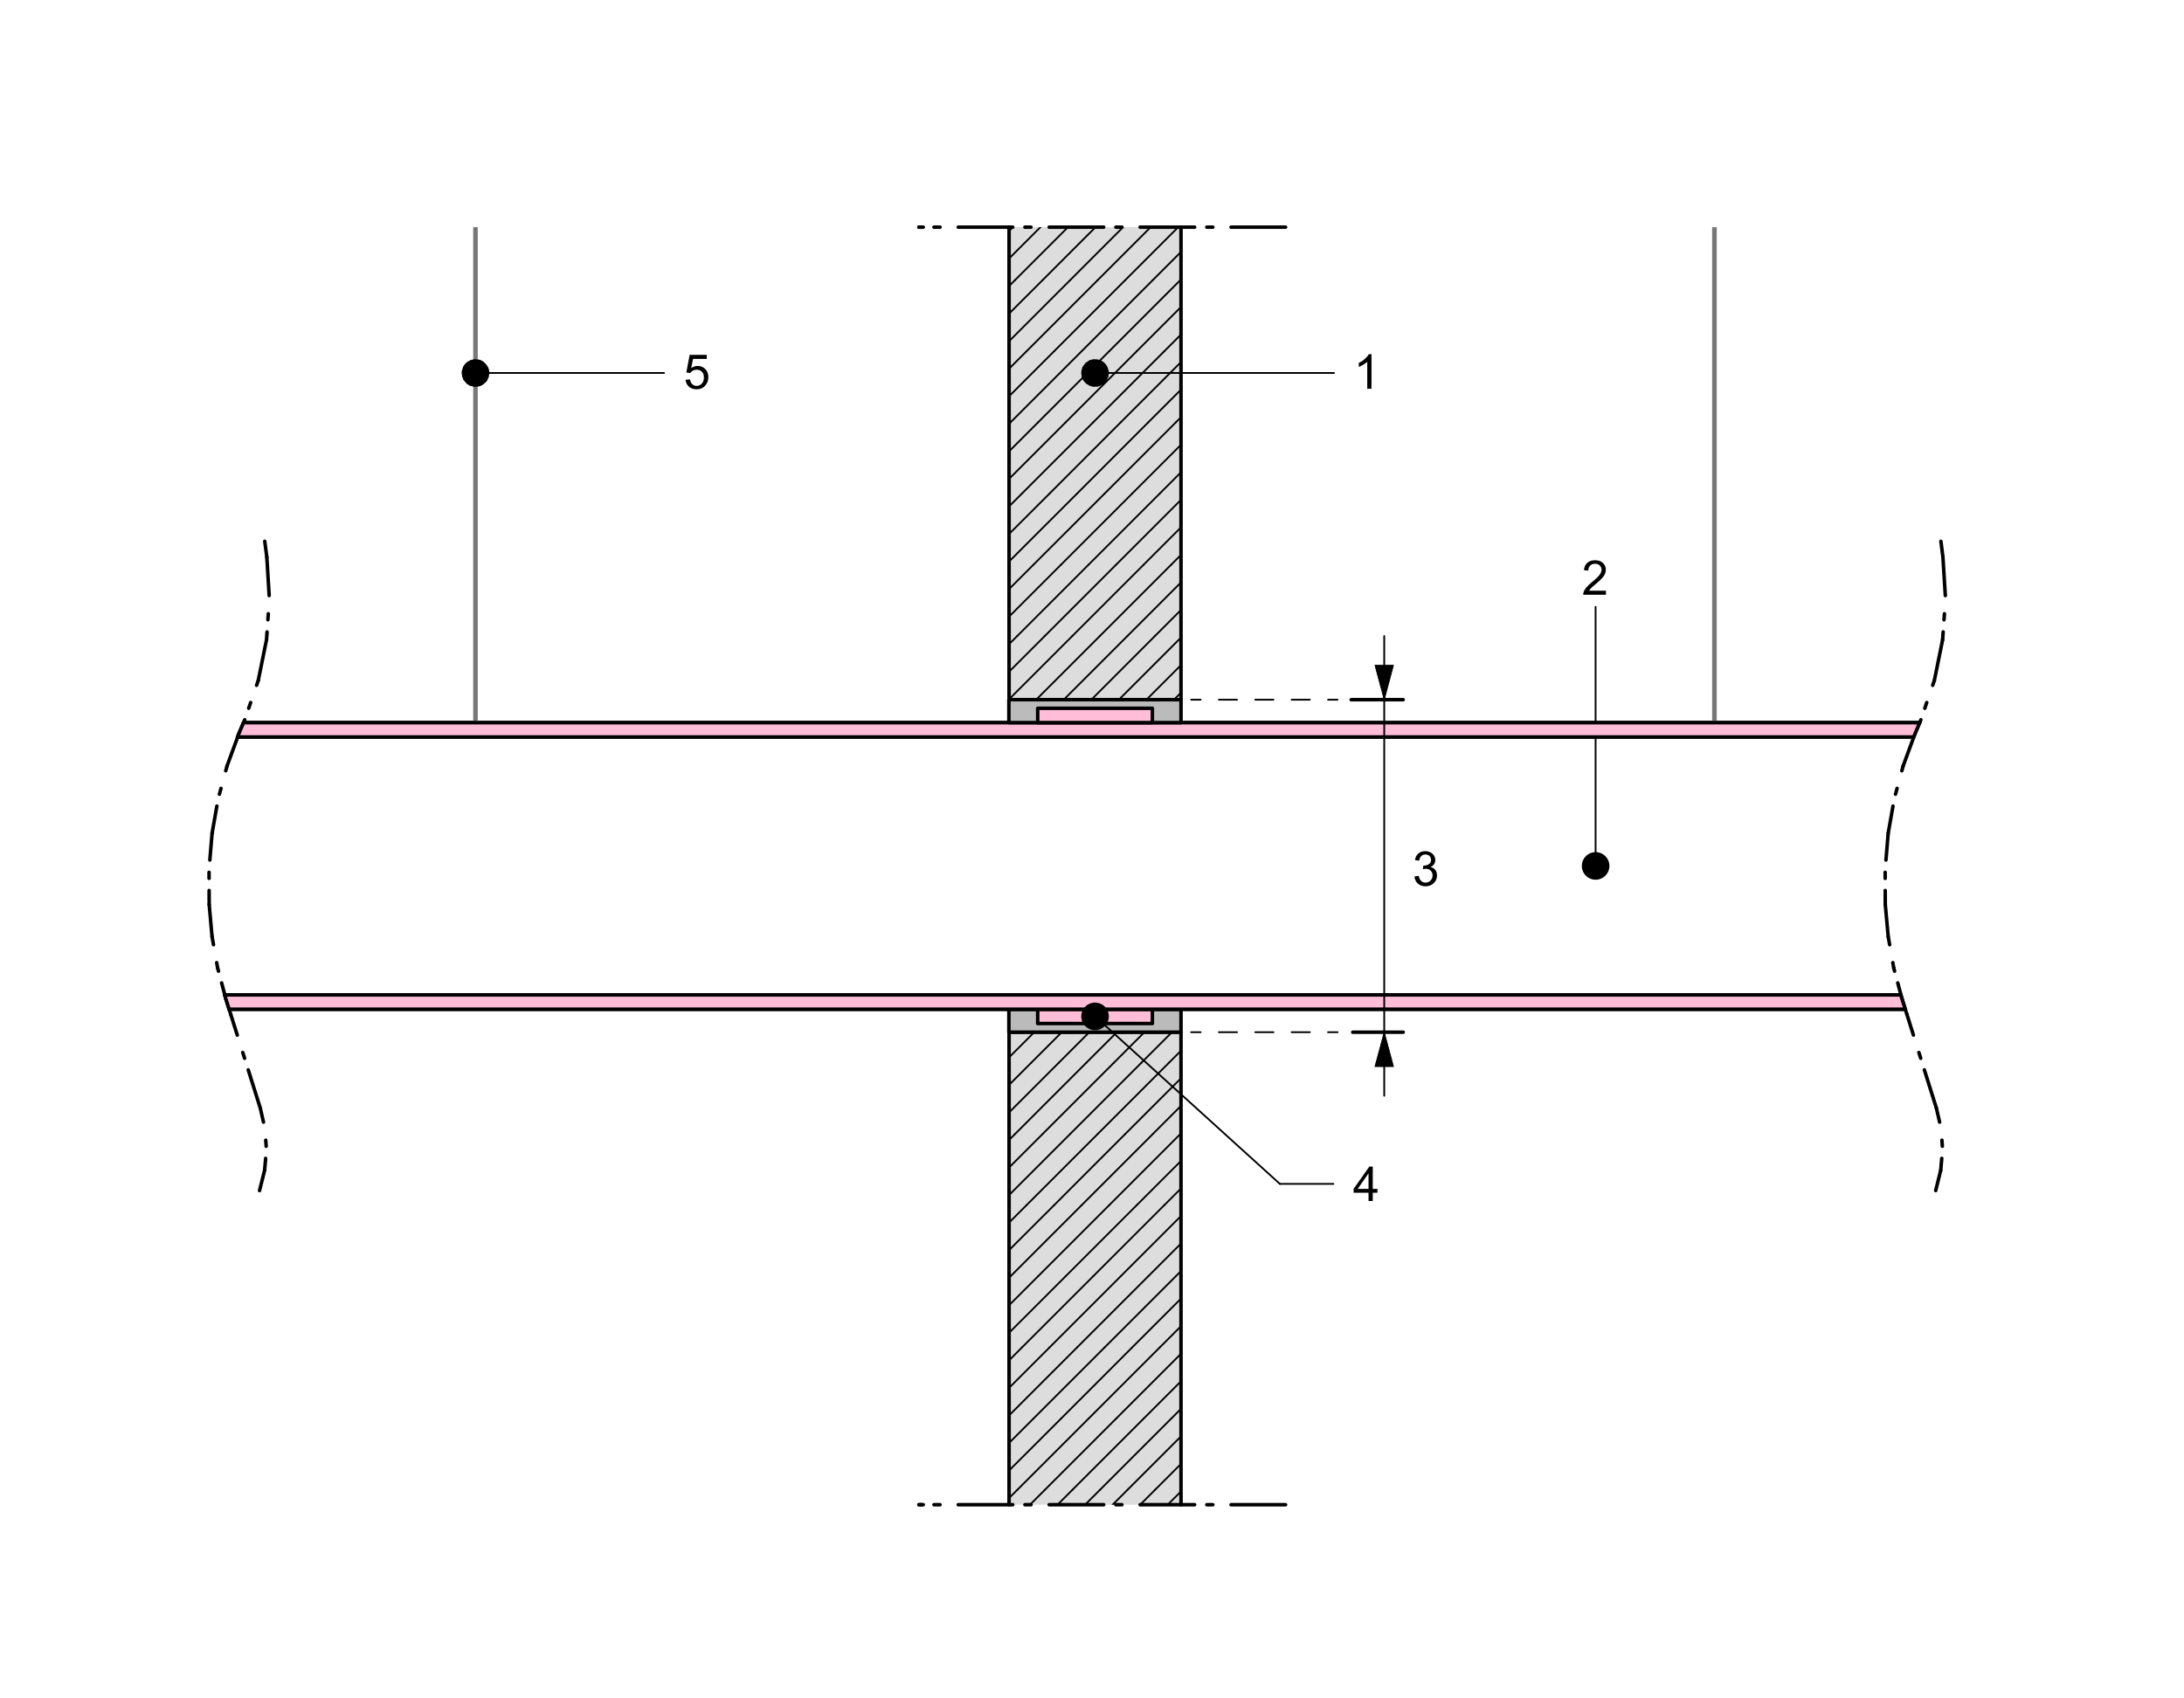 <?xml version="1.0" encoding="UTF-8"?><svg id="Calque_1" xmlns="http://www.w3.org/2000/svg" xmlns:xlink="http://www.w3.org/1999/xlink" viewBox="0 0 360 280"><defs><style>.cls-1{stroke-dashoffset:5.42px;}.cls-1,.cls-2,.cls-3,.cls-4,.cls-5,.cls-6,.cls-7,.cls-8,.cls-9,.cls-10,.cls-11,.cls-12,.cls-13,.cls-14,.cls-15{fill:none;}.cls-1,.cls-2,.cls-3,.cls-6,.cls-7,.cls-8,.cls-9,.cls-10,.cls-11,.cls-12,.cls-13,.cls-14,.cls-15{stroke:#000;stroke-linecap:round;stroke-linejoin:round;}.cls-1,.cls-2,.cls-3,.cls-6,.cls-8,.cls-9,.cls-10,.cls-12,.cls-14,.cls-15{stroke-width:.58px;}.cls-1,.cls-2,.cls-3,.cls-6,.cls-9,.cls-10,.cls-12,.cls-14,.cls-15{stroke-dasharray:0 0 0 0 8.99 3 1 2;}.cls-2{stroke-dashoffset:8.18px;}.cls-16{clip-path:url(#clippath-2);}.cls-17,.cls-18,.cls-19,.cls-4,.cls-20,.cls-5,.cls-21,.cls-22{stroke-width:0px;}.cls-17,.cls-21,.cls-22{fill-rule:evenodd;}.cls-23{clip-path:url(#clippath-6);}.cls-19{fill:#bbb;}.cls-24{clip-path:url(#clippath-7);}.cls-20{fill:#ddd;}.cls-25{clip-path:url(#clippath-1);}.cls-26{clip-path:url(#clippath-4);}.cls-5{clip-rule:evenodd;}.cls-6{stroke-dashoffset:12.47px;}.cls-7{stroke-dasharray:0 0 3 3;stroke-dashoffset:1.43px;}.cls-7,.cls-13{stroke-width:.29px;}.cls-9{stroke-dashoffset:11.99px;}.cls-10{stroke-dashoffset:9.46px;}.cls-11{stroke-width:.14px;}.cls-12{stroke-dashoffset:10.05px;}.cls-21{fill:#777;}.cls-27{clip-path:url(#clippath-9);}.cls-22{fill:#ffbdd8;}.cls-28{clip-path:url(#clippath);}.cls-14{stroke-dashoffset:7.61px;}.cls-29{clip-path:url(#clippath-3);}.cls-15{stroke-dashoffset:8.14px;}.cls-30{clip-path:url(#clippath-8);}.cls-31{clip-path:url(#clippath-5);}</style><clipPath id="clippath"><rect class="cls-4" x="-227.65" y="-146.98" width="842" height="595"/></clipPath><clipPath id="clippath-1"><rect class="cls-4" x="-227.65" y="-146.98" width="841.92" height="594.96"/></clipPath><clipPath id="clippath-2"><rect class="cls-4" x="-10.76" y="14.53" width="363.31" height="267.4"/></clipPath><clipPath id="clippath-3"><rect class="cls-4" x="166.33" y="170.17" width="28.35" height="77.9"/></clipPath><clipPath id="clippath-4"><rect class="cls-4" x="166.33" y="37.45" width="28.35" height="77.9"/></clipPath><clipPath id="clippath-5"><polyline class="cls-5" points="221.69 56.89 229.1 56.89 229.1 66.09 221.69 66.09 221.69 56.89"/></clipPath><clipPath id="clippath-6"><polyline class="cls-5" points="259.3 90.85 266.72 90.85 266.72 100.05 259.3 100.05 259.3 90.85"/></clipPath><clipPath id="clippath-7"><polyline class="cls-5" points="221.6 190.8 229.01 190.8 229.01 200 221.6 200 221.6 190.8"/></clipPath><clipPath id="clippath-8"><polyline class="cls-5" points="111.26 56.89 118.67 56.89 118.67 66.09 111.26 66.09 111.26 56.89"/></clipPath><clipPath id="clippath-9"><polyline class="cls-5" points="231.4 138.79 238.82 138.79 238.82 147.98 231.4 147.98 231.4 138.79"/></clipPath></defs><g class="cls-28"><g class="cls-25"><g class="cls-16"><rect class="cls-20" x="166.33" y="170.17" width="28.35" height="77.9"/><g class="cls-29"><line class="cls-13" x1="155.99" y1="257.32" x2="167.72" y2="245.59"/><line class="cls-13" x1="160.53" y1="257.32" x2="172.26" y2="245.59"/><line class="cls-13" x1="165.07" y1="257.32" x2="176.8" y2="245.59"/><line class="cls-13" x1="169.61" y1="257.32" x2="181.34" y2="245.59"/><line class="cls-13" x1="174.15" y1="257.32" x2="185.88" y2="245.59"/><line class="cls-13" x1="178.69" y1="257.32" x2="190.42" y2="245.59"/><line class="cls-13" x1="183.23" y1="257.32" x2="194.96" y2="245.59"/><line class="cls-13" x1="187.77" y1="257.32" x2="199.5" y2="245.59"/><line class="cls-13" x1="192.32" y1="257.32" x2="204.04" y2="245.59"/><line class="cls-13" x1="158.63" y1="245.59" x2="170.36" y2="233.86"/><line class="cls-13" x1="163.17" y1="245.59" x2="174.91" y2="233.86"/><line class="cls-13" x1="167.72" y1="245.59" x2="179.45" y2="233.86"/><line class="cls-13" x1="172.26" y1="245.59" x2="183.99" y2="233.86"/><line class="cls-13" x1="176.8" y1="245.59" x2="188.53" y2="233.86"/><line class="cls-13" x1="181.34" y1="245.59" x2="193.07" y2="233.86"/><line class="cls-13" x1="185.88" y1="245.59" x2="197.61" y2="233.86"/><line class="cls-13" x1="190.42" y1="245.59" x2="202.15" y2="233.86"/><line class="cls-13" x1="156.74" y1="233.86" x2="168.47" y2="222.13"/><line class="cls-13" x1="161.28" y1="233.86" x2="173.01" y2="222.13"/><line class="cls-13" x1="165.82" y1="233.86" x2="177.55" y2="222.13"/><line class="cls-13" x1="170.36" y1="233.86" x2="182.09" y2="222.13"/><line class="cls-13" x1="174.91" y1="233.86" x2="186.63" y2="222.13"/><line class="cls-13" x1="179.45" y1="233.86" x2="191.18" y2="222.13"/><line class="cls-13" x1="183.99" y1="233.86" x2="195.72" y2="222.13"/><line class="cls-13" x1="188.53" y1="233.86" x2="200.26" y2="222.13"/><line class="cls-13" x1="193.07" y1="233.86" x2="204.8" y2="222.13"/><line class="cls-13" x1="154.85" y1="222.13" x2="166.58" y2="210.4"/><line class="cls-13" x1="159.39" y1="222.13" x2="171.12" y2="210.4"/><line class="cls-13" x1="163.93" y1="222.13" x2="175.66" y2="210.4"/><line class="cls-13" x1="168.47" y1="222.13" x2="180.2" y2="210.4"/><line class="cls-13" x1="173.01" y1="222.13" x2="184.74" y2="210.4"/><line class="cls-13" x1="177.55" y1="222.13" x2="189.28" y2="210.4"/><line class="cls-13" x1="182.09" y1="222.13" x2="193.82" y2="210.4"/><line class="cls-13" x1="186.63" y1="222.13" x2="198.36" y2="210.4"/><line class="cls-13" x1="191.18" y1="222.13" x2="202.91" y2="210.4"/><line class="cls-13" x1="157.49" y1="210.4" x2="169.22" y2="198.67"/><line class="cls-13" x1="162.03" y1="210.4" x2="173.77" y2="198.67"/><line class="cls-13" x1="166.58" y1="210.4" x2="178.31" y2="198.67"/><line class="cls-13" x1="171.12" y1="210.4" x2="182.85" y2="198.67"/><line class="cls-13" x1="175.66" y1="210.4" x2="187.39" y2="198.67"/><line class="cls-13" x1="180.2" y1="210.4" x2="191.93" y2="198.67"/><line class="cls-13" x1="184.74" y1="210.4" x2="196.47" y2="198.67"/><line class="cls-13" x1="189.28" y1="210.4" x2="201.01" y2="198.67"/><line class="cls-13" x1="193.82" y1="210.4" x2="205.55" y2="198.67"/><line class="cls-13" x1="155.6" y1="198.67" x2="167.33" y2="186.94"/><line class="cls-13" x1="160.14" y1="198.67" x2="171.87" y2="186.94"/><line class="cls-13" x1="164.68" y1="198.67" x2="176.41" y2="186.94"/><line class="cls-13" x1="169.22" y1="198.67" x2="180.95" y2="186.94"/><line class="cls-13" x1="173.77" y1="198.67" x2="185.49" y2="186.94"/><line class="cls-13" x1="178.31" y1="198.67" x2="190.04" y2="186.94"/><line class="cls-13" x1="182.85" y1="198.67" x2="194.58" y2="186.94"/><line class="cls-13" x1="187.39" y1="198.67" x2="199.12" y2="186.94"/><line class="cls-13" x1="191.93" y1="198.67" x2="203.66" y2="186.94"/><line class="cls-13" x1="158.25" y1="186.94" x2="169.98" y2="175.21"/><line class="cls-13" x1="162.79" y1="186.94" x2="174.52" y2="175.21"/><line class="cls-13" x1="167.33" y1="186.94" x2="179.06" y2="175.21"/><line class="cls-13" x1="171.87" y1="186.94" x2="183.6" y2="175.21"/><line class="cls-13" x1="176.41" y1="186.94" x2="188.14" y2="175.21"/><line class="cls-13" x1="180.95" y1="186.94" x2="192.68" y2="175.21"/><line class="cls-13" x1="185.49" y1="186.94" x2="197.23" y2="175.21"/><line class="cls-13" x1="190.04" y1="186.94" x2="201.77" y2="175.21"/><line class="cls-13" x1="194.58" y1="186.94" x2="206.31" y2="175.21"/><line class="cls-13" x1="156.36" y1="175.21" x2="168.08" y2="163.48"/><line class="cls-13" x1="160.9" y1="175.21" x2="172.63" y2="163.48"/><line class="cls-13" x1="165.44" y1="175.21" x2="177.17" y2="163.48"/><line class="cls-13" x1="169.98" y1="175.21" x2="181.71" y2="163.48"/><line class="cls-13" x1="174.52" y1="175.21" x2="186.25" y2="163.48"/><line class="cls-13" x1="179.06" y1="175.21" x2="190.79" y2="163.48"/><line class="cls-13" x1="183.6" y1="175.21" x2="195.33" y2="163.48"/><line class="cls-13" x1="188.14" y1="175.21" x2="199.87" y2="163.48"/><line class="cls-13" x1="192.68" y1="175.21" x2="204.41" y2="163.48"/></g><polyline class="cls-8" points="166.33 248.07 166.33 170.17 194.67 170.17 194.67 248.07"/><rect class="cls-19" x="166.3" y="166.38" width="28.37" height="3.78"/><rect class="cls-8" x="166.3" y="166.38" width="28.37" height="3.78"/><polyline class="cls-22" points="171.05 168.74 171.05 166.38 189.95 166.38 189.95 168.74 171.05 168.74"/><rect class="cls-8" x="171.05" y="166.38" width="18.9" height="2.36"/><rect class="cls-20" x="166.33" y="37.45" width="28.35" height="77.9"/><g class="cls-26"><line class="cls-13" x1="155.97" y1="116.56" x2="167.7" y2="104.83"/><line class="cls-13" x1="160.51" y1="116.56" x2="172.24" y2="104.83"/><line class="cls-13" x1="165.05" y1="116.56" x2="176.78" y2="104.83"/><line class="cls-13" x1="169.59" y1="116.56" x2="181.32" y2="104.83"/><line class="cls-13" x1="174.13" y1="116.56" x2="185.86" y2="104.83"/><line class="cls-13" x1="178.68" y1="116.56" x2="190.4" y2="104.83"/><line class="cls-13" x1="183.22" y1="116.56" x2="194.95" y2="104.83"/><line class="cls-13" x1="187.76" y1="116.56" x2="199.49" y2="104.83"/><line class="cls-13" x1="192.3" y1="116.56" x2="204.03" y2="104.83"/><line class="cls-13" x1="158.62" y1="104.83" x2="170.35" y2="93.1"/><line class="cls-13" x1="163.16" y1="104.83" x2="174.89" y2="93.1"/><line class="cls-13" x1="167.7" y1="104.83" x2="179.43" y2="93.1"/><line class="cls-13" x1="172.24" y1="104.83" x2="183.97" y2="93.1"/><line class="cls-13" x1="176.78" y1="104.83" x2="188.51" y2="93.1"/><line class="cls-13" x1="181.32" y1="104.83" x2="193.05" y2="93.1"/><line class="cls-13" x1="185.86" y1="104.83" x2="197.59" y2="93.1"/><line class="cls-13" x1="190.4" y1="104.83" x2="202.13" y2="93.1"/><line class="cls-13" x1="156.72" y1="93.1" x2="168.45" y2="81.37"/><line class="cls-13" x1="161.26" y1="93.1" x2="173" y2="81.37"/><line class="cls-13" x1="165.8" y1="93.1" x2="177.54" y2="81.37"/><line class="cls-13" x1="170.35" y1="93.1" x2="182.08" y2="81.37"/><line class="cls-13" x1="174.89" y1="93.1" x2="186.62" y2="81.37"/><line class="cls-13" x1="179.43" y1="93.1" x2="191.16" y2="81.37"/><line class="cls-13" x1="183.97" y1="93.1" x2="195.7" y2="81.37"/><line class="cls-13" x1="188.51" y1="93.1" x2="200.24" y2="81.37"/><line class="cls-13" x1="193.05" y1="93.1" x2="204.78" y2="81.37"/><line class="cls-13" x1="154.83" y1="81.37" x2="166.56" y2="69.64"/><line class="cls-13" x1="159.37" y1="81.37" x2="171.1" y2="69.64"/><line class="cls-13" x1="163.91" y1="81.37" x2="175.64" y2="69.64"/><line class="cls-13" x1="168.45" y1="81.37" x2="180.18" y2="69.64"/><line class="cls-13" x1="173" y1="81.37" x2="184.72" y2="69.64"/><line class="cls-13" x1="177.54" y1="81.37" x2="189.26" y2="69.64"/><line class="cls-13" x1="182.08" y1="81.37" x2="193.81" y2="69.64"/><line class="cls-13" x1="186.62" y1="81.37" x2="198.35" y2="69.64"/><line class="cls-13" x1="191.16" y1="81.37" x2="202.89" y2="69.64"/><line class="cls-13" x1="157.48" y1="69.64" x2="169.21" y2="57.91"/><line class="cls-13" x1="162.02" y1="69.64" x2="173.75" y2="57.91"/><line class="cls-13" x1="166.56" y1="69.64" x2="178.29" y2="57.91"/><line class="cls-13" x1="171.1" y1="69.64" x2="182.83" y2="57.91"/><line class="cls-13" x1="175.64" y1="69.64" x2="187.37" y2="57.91"/><line class="cls-13" x1="180.18" y1="69.64" x2="191.91" y2="57.91"/><line class="cls-13" x1="184.72" y1="69.64" x2="196.45" y2="57.91"/><line class="cls-13" x1="189.26" y1="69.64" x2="201" y2="57.91"/><line class="cls-13" x1="193.81" y1="69.64" x2="205.54" y2="57.91"/><line class="cls-13" x1="155.58" y1="57.91" x2="167.31" y2="46.18"/><line class="cls-13" x1="160.12" y1="57.91" x2="171.86" y2="46.18"/><line class="cls-13" x1="164.67" y1="57.91" x2="176.4" y2="46.18"/><line class="cls-13" x1="169.21" y1="57.91" x2="180.94" y2="46.18"/><line class="cls-13" x1="173.75" y1="57.91" x2="185.48" y2="46.18"/><line class="cls-13" x1="178.29" y1="57.91" x2="190.02" y2="46.18"/><line class="cls-13" x1="182.83" y1="57.91" x2="194.56" y2="46.18"/><line class="cls-13" x1="187.37" y1="57.91" x2="199.1" y2="46.18"/><line class="cls-13" x1="191.91" y1="57.91" x2="203.64" y2="46.18"/><line class="cls-13" x1="158.23" y1="46.18" x2="169.96" y2="34.45"/><line class="cls-13" x1="162.77" y1="46.18" x2="174.5" y2="34.45"/><line class="cls-13" x1="167.31" y1="46.18" x2="179.04" y2="34.45"/><line class="cls-13" x1="171.86" y1="46.18" x2="183.58" y2="34.45"/><line class="cls-13" x1="176.4" y1="46.18" x2="188.12" y2="34.45"/><line class="cls-13" x1="180.94" y1="46.18" x2="192.67" y2="34.45"/><line class="cls-13" x1="185.48" y1="46.18" x2="197.21" y2="34.45"/><line class="cls-13" x1="190.02" y1="46.18" x2="201.75" y2="34.45"/><line class="cls-13" x1="194.56" y1="46.18" x2="206.29" y2="34.45"/></g><polyline class="cls-8" points="166.33 37.45 166.33 115.35 194.67 115.35 194.67 37.45"/><line class="cls-3" x1="211.91" y1="37.45" x2="151.47" y2="37.45"/><line class="cls-8" x1="152.19" y1="37.45" x2="151.47" y2="37.45"/><line class="cls-8" x1="43.64" y1="89.24" x2="43.98" y2="91.84"/><line class="cls-8" x1="43.98" y1="91.84" x2="44.37" y2="98.19"/><line class="cls-10" x1="44.4" y1="98.66" x2="43.93" y2="105.48"/><line class="cls-8" x1="43.93" y1="105.48" x2="42.57" y2="112.18"/><line class="cls-15" x1="42.57" y1="112.18" x2="40.35" y2="118.64"/><line class="cls-8" x1="40.34" y1="118.66" x2="39.38" y2="120.96"/><line class="cls-8" x1="39.38" y1="120.96" x2="37.42" y2="126.29"/><line class="cls-2" x1="37.42" y1="126.29" x2="35.94" y2="131.78"/><line class="cls-8" x1="35.75" y1="132.89" x2="34.96" y2="137.37"/><line class="cls-8" x1="34.96" y1="137.37" x2="34.59" y2="141.79"/><line class="cls-9" x1="34.46" y1="143.81" x2="34.48" y2="149.11"/><line class="cls-8" x1="34.48" y1="149.11" x2="34.95" y2="154.39"/><line class="cls-14" x1="34.95" y1="154.39" x2="35.88" y2="159.61"/><line class="cls-6" x1="35.88" y1="159.61" x2="37.25" y2="164.74"/><line class="cls-8" x1="37.25" y1="164.74" x2="38.04" y2="167.25"/><line class="cls-1" x1="38.04" y1="167.25" x2="42.9" y2="182.67"/><line class="cls-8" x1="42.9" y1="182.67" x2="43.43" y2="185"/><line class="cls-12" x1="43.67" y1="186.04" x2="43.91" y2="189.49"/><line class="cls-8" x1="43.79" y1="190.97" x2="43.62" y2="192.93"/><line class="cls-8" x1="43.62" y1="192.93" x2="42.78" y2="196.28"/><g class="cls-31"><path class="cls-18" d="m226.07,64.09h-.7v-4.44c-.17.16-.39.32-.66.48-.27.16-.52.28-.73.36v-.67c.39-.18.73-.4,1.02-.67.29-.26.5-.51.62-.76h.45v5.69Z"/></g><line class="cls-8" x1="37.77" y1="166.38" x2="314.05" y2="166.38"/><line class="cls-8" x1="40.14" y1="119.14" x2="316.42" y2="119.14"/><line class="cls-7" x1="220.48" y1="170.17" x2="196.34" y2="170.17"/><line class="cls-7" x1="220.48" y1="115.35" x2="196.34" y2="115.35"/><g class="cls-23"><path class="cls-18" d="m264.72,97.38v.67h-3.75c0-.17.02-.33.08-.48.09-.26.25-.51.46-.75.21-.25.51-.53.91-.86.62-.5,1.03-.91,1.25-1.2.22-.29.32-.57.32-.84,0-.28-.1-.51-.3-.7s-.45-.28-.77-.28c-.33,0-.6.1-.8.3-.2.2-.3.48-.31.83l-.72-.07c.05-.53.23-.94.55-1.22.32-.28.75-.42,1.29-.42s.97.15,1.29.45c.32.3.48.68.48,1.12,0,.23-.05.45-.14.67-.09.22-.25.45-.46.69s-.57.58-1.07,1c-.42.35-.69.59-.8.71-.12.12-.22.25-.29.38h2.78Z"/></g><line class="cls-13" x1="263.01" y1="142.76" x2="263.01" y2="100.05"/><polygon class="cls-13" points="263.01 140.63 263.12 140.63 263.22 140.64 263.32 140.65 263.43 140.67 263.53 140.7 263.63 140.72 263.73 140.76 263.83 140.79 263.92 140.83 264.02 140.88 264.1 140.93 264.19 140.99 264.28 141.05 264.36 141.11 264.44 141.18 264.51 141.25 264.59 141.33 264.66 141.41 264.72 141.49 264.78 141.58 264.84 141.67 264.89 141.76 264.93 141.85 264.98 141.94 265.01 142.04 265.05 142.14 265.07 142.24 265.1 142.34 265.11 142.45 265.13 142.55 265.14 142.65 265.14 142.76 265.14 142.86 265.13 142.97 265.11 143.07 265.1 143.17 265.07 143.28 265.05 143.38 265.01 143.47 264.98 143.57 264.93 143.67 264.89 143.76 264.84 143.85 264.78 143.94 264.72 144.02 264.66 144.11 264.59 144.19 264.51 144.26 264.44 144.33 264.36 144.4 264.28 144.47 264.19 144.53 264.1 144.58 264.02 144.63 263.92 144.68 263.83 144.72 263.73 144.76 263.63 144.79 263.53 144.82 263.43 144.85 263.32 144.86 263.22 144.87 263.12 144.88 263.01 144.89 262.91 144.88 262.8 144.87 262.7 144.86 262.6 144.85 262.49 144.82 262.4 144.79 262.29 144.76 262.2 144.72 262.1 144.68 262.01 144.63 261.92 144.58 261.83 144.53 261.74 144.47 261.66 144.4 261.58 144.33 261.51 144.26 261.44 144.19 261.37 144.11 261.3 144.02 261.24 143.94 261.19 143.85 261.14 143.76 261.09 143.67 261.05 143.57 261.01 143.47 260.98 143.38 260.95 143.28 260.93 143.17 260.91 143.07 260.9 142.97 260.89 142.86 260.89 142.76 260.89 142.65 260.9 142.55 260.91 142.45 260.93 142.34 260.95 142.24 260.98 142.14 261.01 142.04 261.05 141.94 261.09 141.85 261.14 141.76 261.19 141.67 261.24 141.58 261.3 141.49 261.37 141.41 261.44 141.33 261.51 141.25 261.58 141.18 261.66 141.11 261.74 141.05 261.83 140.99 261.92 140.93 262.01 140.88 262.1 140.83 262.2 140.79 262.29 140.76 262.4 140.72 262.49 140.7 262.6 140.67 262.7 140.65 262.8 140.64 262.91 140.63 263.01 140.63"/><polyline class="cls-17" points="263.01 140.63 263.12 140.63 263.22 140.64 263.32 140.65 263.43 140.67 263.53 140.7 263.63 140.72 263.73 140.76 263.83 140.79 263.92 140.83 264.02 140.88 264.1 140.93 264.19 140.99 264.28 141.05 264.36 141.11 264.44 141.18 264.51 141.25 264.59 141.33 264.66 141.41 264.72 141.49 264.78 141.58 264.84 141.67 264.89 141.76 264.93 141.85 264.98 141.94 265.01 142.04 265.05 142.14 265.07 142.24 265.1 142.34 265.11 142.45 265.13 142.55 265.14 142.65 265.14 142.76 265.14 142.86 265.13 142.97 265.11 143.07 265.1 143.17 265.07 143.28 265.05 143.38 265.01 143.47 264.98 143.57 264.93 143.67 264.89 143.76 264.84 143.85 264.78 143.94 264.72 144.02 264.66 144.11 264.59 144.19 264.51 144.26 264.44 144.33 264.36 144.4 264.28 144.47 264.19 144.53 264.1 144.58 264.02 144.63 263.92 144.68 263.83 144.72 263.73 144.76 263.63 144.79 263.53 144.82 263.43 144.85 263.32 144.86 263.22 144.87 263.12 144.88 263.01 144.89 262.91 144.88 262.8 144.87 262.7 144.86 262.6 144.85 262.49 144.82 262.4 144.79 262.29 144.76 262.2 144.72 262.1 144.68 262.01 144.63 261.92 144.58 261.83 144.53 261.74 144.47 261.66 144.4 261.58 144.33 261.51 144.26 261.44 144.19 261.37 144.11 261.3 144.02 261.24 143.94 261.19 143.85 261.14 143.76 261.09 143.67 261.05 143.57 261.01 143.47 260.98 143.38 260.95 143.28 260.93 143.17 260.91 143.07 260.9 142.97 260.89 142.86 260.89 142.76 260.89 142.65 260.9 142.55 260.91 142.45 260.93 142.34 260.95 142.24 260.98 142.14 261.01 142.04 261.05 141.94 261.09 141.85 261.14 141.76 261.19 141.67 261.24 141.58 261.3 141.49 261.37 141.41 261.44 141.33 261.51 141.25 261.58 141.18 261.66 141.11 261.74 141.05 261.83 140.99 261.92 140.93 262.01 140.88 262.1 140.83 262.2 140.79 262.29 140.76 262.4 140.72 262.49 140.7 262.6 140.67 262.7 140.65 262.8 140.64 262.91 140.63 263.01 140.63"/><line class="cls-13" x1="210.97" y1="195.18" x2="219.8" y2="195.18"/><g class="cls-24"><path class="cls-18" d="m225.58,198v-1.36h-2.46v-.64l2.59-3.67h.57v3.67h.77v.64h-.77v1.36h-.7Zm0-2v-2.56l-1.78,2.56h1.78Z"/></g><line class="cls-13" x1="180.5" y1="61.49" x2="219.9" y2="61.49"/><polyline class="cls-17" points="182.63 61.49 182.62 61.39 182.62 61.29 182.6 61.18 182.59 61.08 182.56 60.98 182.54 60.88 182.5 60.78 182.46 60.68 182.42 60.58 182.37 60.49 182.32 60.4 182.27 60.31 182.21 60.23 182.14 60.14 182.07 60.07 182 59.99 181.93 59.92 181.85 59.85 181.77 59.79 181.68 59.73 181.59 59.67 181.5 59.62 181.41 59.57 181.31 59.53 181.22 59.49 181.12 59.46 181.02 59.43 180.92 59.41 180.81 59.39 180.71 59.38 180.6 59.37 180.5 59.37 180.39 59.37 180.29 59.38 180.19 59.39 180.08 59.41 179.98 59.43 179.88 59.46 179.78 59.49 179.69 59.53 179.59 59.57 179.5 59.62 179.41 59.67 179.32 59.73 179.23 59.79 179.15 59.85 179.07 59.92 179 59.99 178.92 60.07 178.86 60.14 178.79 60.23 178.73 60.31 178.68 60.4 178.62 60.49 178.58 60.58 178.53 60.68 178.5 60.78 178.46 60.88 178.44 60.98 178.41 61.08 178.4 61.18 178.38 61.29 178.38 61.39 178.37 61.49 178.38 61.6 178.38 61.7 178.4 61.81 178.41 61.91 178.44 62.01 178.46 62.11 178.5 62.21 178.53 62.31 178.58 62.4 178.62 62.5 178.68 62.59 178.73 62.68 178.79 62.76 178.86 62.84 178.92 62.92 179 63 179.07 63.07 179.15 63.14 179.23 63.2 179.32 63.26 179.41 63.32 179.5 63.37 179.59 63.42 179.69 63.46 179.78 63.5 179.88 63.53 179.98 63.56 180.08 63.58 180.19 63.6 180.29 63.61 180.39 63.62 180.5 63.62 180.6 63.62 180.71 63.61 180.81 63.6 180.92 63.58 181.02 63.56 181.12 63.53 181.22 63.5 181.31 63.46 181.41 63.42 181.5 63.37 181.59 63.32 181.68 63.26 181.77 63.2 181.85 63.14 181.93 63.07 182 63 182.07 62.92 182.14 62.84 182.21 62.76 182.27 62.68 182.32 62.59 182.37 62.5 182.42 62.4 182.46 62.31 182.5 62.21 182.54 62.11 182.56 62.01 182.59 61.91 182.6 61.81 182.62 61.7 182.62 61.6 182.63 61.49"/><line class="cls-13" x1="182.63" y1="61.49" x2="182.62" y2="61.39"/><line class="cls-13" x1="182.62" y1="61.29" x2="182.6" y2="61.18"/><line class="cls-13" x1="182.59" y1="61.08" x2="182.56" y2="60.98"/><line class="cls-13" x1="182.5" y1="60.78" x2="182.46" y2="60.68"/><line class="cls-13" x1="182.42" y1="60.58" x2="182.37" y2="60.49"/><line class="cls-13" x1="182.27" y1="60.31" x2="182.21" y2="60.23"/><line class="cls-13" x1="182.21" y1="60.23" x2="182.14" y2="60.14"/><line class="cls-13" x1="182.07" y1="60.07" x2="182" y2="59.99"/><line class="cls-13" x1="181.93" y1="59.92" x2="181.85" y2="59.85"/><line class="cls-13" x1="181.77" y1="59.79" x2="181.68" y2="59.73"/><line class="cls-13" x1="181.68" y1="59.73" x2="181.59" y2="59.67"/><line class="cls-13" x1="181.5" y1="59.62" x2="181.41" y2="59.57"/><line class="cls-13" x1="181.41" y1="59.57" x2="181.31" y2="59.53"/><line class="cls-13" x1="181.22" y1="59.49" x2="181.12" y2="59.46"/><line class="cls-13" x1="181.02" y1="59.43" x2="180.92" y2="59.41"/><line class="cls-13" x1="180.81" y1="59.39" x2="180.71" y2="59.38"/><line class="cls-13" x1="180.5" y1="59.37" x2="180.39" y2="59.37"/><line class="cls-13" x1="180.29" y1="59.38" x2="180.19" y2="59.39"/><line class="cls-13" x1="180.08" y1="59.41" x2="179.98" y2="59.43"/><line class="cls-13" x1="179.78" y1="59.49" x2="179.69" y2="59.53"/><line class="cls-13" x1="179.69" y1="59.53" x2="179.59" y2="59.57"/><line class="cls-13" x1="179.59" y1="59.57" x2="179.5" y2="59.62"/><line class="cls-13" x1="179.32" y1="59.73" x2="179.23" y2="59.79"/><line class="cls-13" x1="179.07" y1="59.92" x2="179" y2="59.99"/><line class="cls-13" x1="179" y1="59.99" x2="178.92" y2="60.07"/><line class="cls-13" x1="178.79" y1="60.23" x2="178.73" y2="60.31"/><line class="cls-13" x1="178.62" y1="60.49" x2="178.58" y2="60.58"/><line class="cls-13" x1="178.58" y1="60.58" x2="178.53" y2="60.68"/><line class="cls-13" x1="178.53" y1="60.68" x2="178.5" y2="60.78"/><line class="cls-13" x1="178.44" y1="60.98" x2="178.41" y2="61.08"/><line class="cls-13" x1="178.4" y1="61.18" x2="178.38" y2="61.29"/><line class="cls-13" x1="178.38" y1="61.39" x2="178.37" y2="61.49"/><line class="cls-13" x1="178.38" y1="61.6" x2="178.38" y2="61.7"/><line class="cls-13" x1="178.41" y1="61.91" x2="178.44" y2="62.01"/><line class="cls-13" x1="178.46" y1="62.11" x2="178.5" y2="62.21"/><line class="cls-13" x1="178.53" y1="62.31" x2="178.58" y2="62.4"/><line class="cls-13" x1="178.58" y1="62.4" x2="178.62" y2="62.5"/><line class="cls-13" x1="178.68" y1="62.59" x2="178.73" y2="62.68"/><line class="cls-13" x1="178.73" y1="62.68" x2="178.79" y2="62.76"/><line class="cls-13" x1="178.86" y1="62.84" x2="178.92" y2="62.92"/><line class="cls-13" x1="179" y1="63" x2="179.07" y2="63.07"/><line class="cls-13" x1="179.15" y1="63.14" x2="179.23" y2="63.2"/><line class="cls-13" x1="179.23" y1="63.2" x2="179.32" y2="63.26"/><line class="cls-13" x1="179.5" y1="63.37" x2="179.59" y2="63.42"/><line class="cls-13" x1="179.69" y1="63.46" x2="179.78" y2="63.5"/><line class="cls-13" x1="179.98" y1="63.56" x2="180.08" y2="63.58"/><line class="cls-13" x1="180.19" y1="63.6" x2="180.29" y2="63.61"/><line class="cls-13" x1="180.39" y1="63.62" x2="180.5" y2="63.62"/><line class="cls-13" x1="180.71" y1="63.61" x2="180.81" y2="63.6"/><line class="cls-13" x1="180.92" y1="63.58" x2="181.02" y2="63.56"/><line class="cls-13" x1="181.12" y1="63.53" x2="181.22" y2="63.5"/><line class="cls-13" x1="181.41" y1="63.42" x2="181.5" y2="63.37"/><line class="cls-13" x1="181.59" y1="63.32" x2="181.68" y2="63.26"/><line class="cls-13" x1="181.77" y1="63.2" x2="181.85" y2="63.14"/><line class="cls-13" x1="181.85" y1="63.14" x2="181.93" y2="63.07"/><line class="cls-13" x1="182.07" y1="62.92" x2="182.14" y2="62.84"/><line class="cls-13" x1="182.14" y1="62.84" x2="182.21" y2="62.76"/><line class="cls-13" x1="182.27" y1="62.68" x2="182.32" y2="62.59"/><line class="cls-13" x1="182.37" y1="62.5" x2="182.42" y2="62.4"/><line class="cls-13" x1="182.5" y1="62.21" x2="182.54" y2="62.11"/><line class="cls-13" x1="182.56" y1="62.01" x2="182.59" y2="61.91"/><line class="cls-13" x1="182.62" y1="61.7" x2="182.62" y2="61.6"/><line class="cls-3" x1="211.91" y1="248.07" x2="151.47" y2="248.07"/><line class="cls-8" x1="152.19" y1="248.07" x2="151.47" y2="248.07"/><polyline class="cls-21" points="78.75 37.45 78.75 119.14 78 119.14 78 37.45"/><g class="cls-30"><path class="cls-18" d="m113.01,62.61l.73-.06c.05.36.18.62.38.8s.44.27.71.27c.33,0,.62-.13.85-.38.23-.25.35-.59.35-1.01s-.11-.71-.33-.94c-.22-.23-.52-.34-.88-.34-.22,0-.43.05-.61.15-.18.1-.32.23-.43.4l-.65-.09.55-2.91h2.82v.67h-2.26l-.31,1.52c.34-.24.7-.36,1.07-.36.5,0,.91.17,1.25.51s.51.78.51,1.32-.15.96-.45,1.33c-.36.46-.86.69-1.49.69-.52,0-.94-.14-1.26-.43s-.51-.67-.56-1.15Z"/></g><line class="cls-13" x1="78.38" y1="61.49" x2="109.46" y2="61.49"/><polyline class="cls-17" points="80.51 61.49 80.5 61.39 80.5 61.29 80.48 61.18 80.47 61.08 80.44 60.98 80.42 60.88 80.38 60.78 80.35 60.68 80.3 60.58 80.26 60.49 80.2 60.4 80.15 60.31 80.09 60.23 80.02 60.14 79.96 60.07 79.88 59.99 79.81 59.92 79.73 59.85 79.65 59.79 79.56 59.73 79.47 59.67 79.38 59.62 79.29 59.57 79.19 59.53 79.1 59.49 79 59.46 78.9 59.43 78.8 59.41 78.69 59.39 78.59 59.38 78.49 59.37 78.38 59.37 78.28 59.37 78.17 59.38 78.07 59.39 77.96 59.41 77.86 59.43 77.76 59.46 77.66 59.49 77.57 59.53 77.47 59.57 77.38 59.62 77.29 59.67 77.2 59.73 77.11 59.79 77.03 59.85 76.95 59.92 76.88 59.99 76.81 60.07 76.74 60.14 76.67 60.23 76.61 60.31 76.56 60.4 76.51 60.49 76.46 60.58 76.41 60.68 76.38 60.78 76.34 60.88 76.32 60.98 76.29 61.08 76.28 61.18 76.26 61.29 76.26 61.39 76.25 61.49 76.26 61.6 76.26 61.7 76.28 61.81 76.29 61.91 76.32 62.01 76.34 62.11 76.38 62.21 76.41 62.31 76.46 62.4 76.51 62.5 76.56 62.59 76.61 62.68 76.67 62.76 76.74 62.84 76.81 62.92 76.88 63 76.95 63.07 77.03 63.14 77.11 63.2 77.2 63.26 77.29 63.32 77.38 63.37 77.47 63.42 77.57 63.46 77.66 63.5 77.76 63.53 77.86 63.56 77.96 63.58 78.07 63.6 78.17 63.61 78.28 63.62 78.38 63.62 78.49 63.62 78.59 63.61 78.69 63.6 78.8 63.58 78.9 63.56 79 63.53 79.1 63.5 79.19 63.46 79.29 63.42 79.38 63.37 79.47 63.32 79.56 63.26 79.65 63.2 79.73 63.14 79.81 63.07 79.88 63 79.96 62.92 80.02 62.84 80.09 62.76 80.15 62.68 80.2 62.59 80.26 62.5 80.3 62.4 80.35 62.31 80.38 62.21 80.42 62.11 80.44 62.01 80.47 61.91 80.48 61.81 80.5 61.7 80.5 61.6 80.51 61.49"/><line class="cls-13" x1="80.51" y1="61.49" x2="80.5" y2="61.39"/><line class="cls-13" x1="80.5" y1="61.29" x2="80.48" y2="61.18"/><line class="cls-13" x1="80.47" y1="61.08" x2="80.44" y2="60.98"/><line class="cls-13" x1="80.42" y1="60.88" x2="80.38" y2="60.78"/><line class="cls-13" x1="80.38" y1="60.78" x2="80.35" y2="60.68"/><line class="cls-13" x1="80.3" y1="60.58" x2="80.26" y2="60.49"/><line class="cls-13" x1="80.15" y1="60.31" x2="80.09" y2="60.23"/><line class="cls-13" x1="79.96" y1="60.07" x2="79.88" y2="59.99"/><line class="cls-13" x1="79.73" y1="59.85" x2="79.65" y2="59.79"/><line class="cls-13" x1="79.65" y1="59.79" x2="79.56" y2="59.73"/><line class="cls-13" x1="79.47" y1="59.67" x2="79.38" y2="59.62"/><line class="cls-13" x1="79.29" y1="59.57" x2="79.19" y2="59.53"/><line class="cls-13" x1="79.19" y1="59.53" x2="79.1" y2="59.49"/><line class="cls-13" x1="79" y1="59.46" x2="78.9" y2="59.43"/><line class="cls-13" x1="78.8" y1="59.41" x2="78.69" y2="59.39"/><line class="cls-13" x1="78.49" y1="59.37" x2="78.38" y2="59.37"/><line class="cls-13" x1="78.28" y1="59.37" x2="78.17" y2="59.38"/><line class="cls-13" x1="78.07" y1="59.39" x2="77.96" y2="59.41"/><line class="cls-13" x1="77.76" y1="59.46" x2="77.66" y2="59.49"/><line class="cls-13" x1="77.57" y1="59.53" x2="77.47" y2="59.57"/><line class="cls-13" x1="77.29" y1="59.67" x2="77.2" y2="59.73"/><line class="cls-13" x1="77.2" y1="59.73" x2="77.11" y2="59.79"/><line class="cls-13" x1="77.03" y1="59.85" x2="76.95" y2="59.92"/><line class="cls-13" x1="76.88" y1="59.99" x2="76.81" y2="60.07"/><line class="cls-13" x1="76.81" y1="60.07" x2="76.74" y2="60.14"/><line class="cls-13" x1="76.67" y1="60.23" x2="76.61" y2="60.31"/><line class="cls-13" x1="76.56" y1="60.4" x2="76.51" y2="60.49"/><line class="cls-13" x1="76.51" y1="60.49" x2="76.46" y2="60.58"/><line class="cls-13" x1="76.41" y1="60.68" x2="76.38" y2="60.78"/><line class="cls-13" x1="76.32" y1="60.98" x2="76.29" y2="61.08"/><line class="cls-13" x1="76.28" y1="61.18" x2="76.26" y2="61.29"/><line class="cls-13" x1="76.26" y1="61.39" x2="76.25" y2="61.49"/><line class="cls-13" x1="76.26" y1="61.6" x2="76.26" y2="61.7"/><line class="cls-13" x1="76.29" y1="61.91" x2="76.32" y2="62.01"/><line class="cls-13" x1="76.34" y1="62.11" x2="76.38" y2="62.21"/><line class="cls-13" x1="76.46" y1="62.4" x2="76.51" y2="62.5"/><line class="cls-13" x1="76.51" y1="62.5" x2="76.56" y2="62.59"/><line class="cls-13" x1="76.56" y1="62.59" x2="76.61" y2="62.68"/><line class="cls-13" x1="76.74" y1="62.84" x2="76.81" y2="62.92"/><line class="cls-13" x1="76.95" y1="63.07" x2="77.03" y2="63.14"/><line class="cls-13" x1="77.03" y1="63.14" x2="77.11" y2="63.2"/><line class="cls-13" x1="77.2" y1="63.26" x2="77.29" y2="63.32"/><line class="cls-13" x1="77.38" y1="63.37" x2="77.47" y2="63.42"/><line class="cls-13" x1="77.47" y1="63.42" x2="77.57" y2="63.46"/><line class="cls-13" x1="77.66" y1="63.5" x2="77.76" y2="63.53"/><line class="cls-13" x1="77.96" y1="63.58" x2="78.07" y2="63.6"/><line class="cls-13" x1="78.17" y1="63.61" x2="78.28" y2="63.62"/><line class="cls-13" x1="78.38" y1="63.62" x2="78.49" y2="63.62"/><line class="cls-13" x1="78.69" y1="63.6" x2="78.8" y2="63.58"/><line class="cls-13" x1="78.9" y1="63.56" x2="79" y2="63.53"/><line class="cls-13" x1="79.1" y1="63.5" x2="79.19" y2="63.46"/><line class="cls-13" x1="79.29" y1="63.42" x2="79.38" y2="63.37"/><line class="cls-13" x1="79.38" y1="63.37" x2="79.47" y2="63.32"/><line class="cls-13" x1="79.65" y1="63.2" x2="79.73" y2="63.14"/><line class="cls-13" x1="79.88" y1="63" x2="79.96" y2="62.92"/><line class="cls-13" x1="79.96" y1="62.92" x2="80.02" y2="62.84"/><line class="cls-13" x1="80.09" y1="62.76" x2="80.15" y2="62.68"/><line class="cls-13" x1="80.15" y1="62.68" x2="80.2" y2="62.59"/><line class="cls-13" x1="80.26" y1="62.5" x2="80.3" y2="62.4"/><line class="cls-13" x1="80.38" y1="62.21" x2="80.42" y2="62.11"/><line class="cls-13" x1="80.44" y1="62.01" x2="80.47" y2="61.91"/><line class="cls-13" x1="80.5" y1="61.7" x2="80.5" y2="61.6"/><polyline class="cls-21" points="282.22 37.45 282.22 119.14 282.98 119.14 282.98 37.45"/><line class="cls-8" x1="319.93" y1="89.24" x2="320.26" y2="91.84"/><line class="cls-8" x1="320.26" y1="91.84" x2="320.66" y2="98.19"/><line class="cls-10" x1="320.69" y1="98.66" x2="320.21" y2="105.48"/><line class="cls-8" x1="320.21" y1="105.48" x2="318.85" y2="112.18"/><line class="cls-15" x1="318.85" y1="112.18" x2="316.63" y2="118.64"/><line class="cls-8" x1="316.63" y1="118.66" x2="315.66" y2="120.96"/><line class="cls-8" x1="315.66" y1="120.96" x2="313.7" y2="126.29"/><line class="cls-2" x1="313.7" y1="126.29" x2="312.22" y2="131.78"/><line class="cls-8" x1="312.03" y1="132.89" x2="311.24" y2="137.37"/><line class="cls-8" x1="311.24" y1="137.37" x2="310.87" y2="141.79"/><line class="cls-9" x1="310.74" y1="143.81" x2="310.76" y2="149.11"/><line class="cls-8" x1="310.76" y1="149.11" x2="311.24" y2="154.39"/><line class="cls-14" x1="311.24" y1="154.39" x2="312.16" y2="159.61"/><line class="cls-6" x1="312.16" y1="159.61" x2="313.54" y2="164.74"/><line class="cls-8" x1="313.54" y1="164.74" x2="314.33" y2="167.25"/><line class="cls-1" x1="314.33" y1="167.25" x2="319.18" y2="182.67"/><line class="cls-8" x1="319.18" y1="182.67" x2="319.72" y2="185"/><line class="cls-12" x1="319.96" y1="186.04" x2="320.2" y2="189.49"/><line class="cls-8" x1="320.07" y1="190.97" x2="319.9" y2="192.93"/><line class="cls-8" x1="319.9" y1="192.93" x2="319.07" y2="196.28"/><line class="cls-8" x1="39.15" y1="121.5" x2="315.44" y2="121.5"/><line class="cls-8" x1="37.03" y1="164.02" x2="313.32" y2="164.02"/><path class="cls-22" d="m40.14,119.14l-.77,1.82c-.07.18-.15.36-.22.54h276.29c.07-.18.15-.36.22-.54l.77-1.82H40.14"/><path class="cls-8" d="m40.14,119.14l-.77,1.82c-.07.18-.15.36-.22.54h276.29c.07-.18.15-.36.22-.54l.77-1.82H40.14"/><path class="cls-22" d="m313.32,164.02H37.03c.07.24.15.48.22.72l.52,1.64h276.28l-.52-1.64c-.07-.24-.15-.48-.22-.72"/><path class="cls-8" d="m313.32,164.02H37.03c.07.24.15.48.22.72l.52,1.64h276.28l-.52-1.64c-.07-.24-.15-.48-.22-.72"/><line class="cls-8" x1="231.3" y1="115.35" x2="222.72" y2="115.35"/><line class="cls-8" x1="231.3" y1="170.17" x2="222.98" y2="170.17"/><line class="cls-13" x1="228.17" y1="115.35" x2="228.17" y2="170.17"/><g class="cls-27"><path class="cls-18" d="m233.16,144.49l.7-.09c.08.39.22.68.41.85s.43.26.7.26c.33,0,.6-.11.83-.34.23-.23.34-.51.34-.84s-.1-.58-.31-.79c-.21-.21-.47-.31-.8-.31-.13,0-.29.03-.49.08l.08-.61s.08,0,.11,0c.3,0,.56-.08.8-.23.24-.16.36-.39.36-.72,0-.25-.09-.47-.26-.63-.17-.17-.4-.25-.67-.25s-.5.08-.68.26c-.18.17-.3.42-.35.77l-.7-.12c.08-.47.28-.83.58-1.08.3-.26.68-.38,1.12-.38.31,0,.59.07.85.2.26.13.46.31.6.54.14.23.21.47.21.73s-.07.47-.2.67-.33.36-.58.48c.33.08.6.24.78.48.19.24.28.55.28.92,0,.49-.18.91-.54,1.26-.36.34-.82.52-1.37.52-.5,0-.91-.15-1.24-.44-.33-.3-.52-.68-.56-1.15Z"/></g><line class="cls-13" x1="180.5" y1="167.56" x2="210.97" y2="195.18"/><polygon class="cls-13" points="182.07 168.99 182 169.07 181.93 169.14 181.85 169.21 181.77 169.27 181.68 169.33 181.59 169.39 181.5 169.44 181.41 169.48 181.31 169.53 181.22 169.57 181.12 169.6 181.02 169.63 180.92 169.65 180.81 169.67 180.71 169.68 180.6 169.69 180.5 169.69 180.39 169.69 180.29 169.68 180.19 169.67 180.08 169.65 179.98 169.63 179.88 169.6 179.78 169.57 179.69 169.53 179.59 169.48 179.5 169.44 179.41 169.39 179.32 169.33 179.23 169.27 179.15 169.21 179.07 169.14 179 169.07 178.92 168.99 178.86 168.91 178.79 168.83 178.73 168.74 178.68 168.66 178.62 168.56 178.58 168.47 178.53 168.37 178.5 168.28 178.46 168.18 178.44 168.08 178.41 167.98 178.4 167.87 178.38 167.77 178.38 167.67 178.37 167.56 178.38 167.46 178.38 167.35 178.4 167.25 178.41 167.15 178.44 167.05 178.46 166.94 178.5 166.85 178.53 166.75 178.58 166.65 178.62 166.56 178.68 166.47 178.73 166.38 178.79 166.29 178.86 166.21 178.92 166.13 179 166.06 179.07 165.99 179.15 165.92 179.23 165.85 179.32 165.79 179.41 165.74 179.5 165.69 179.59 165.64 179.69 165.6 179.78 165.56 179.88 165.53 179.98 165.5 180.08 165.48 180.19 165.46 180.29 165.44 180.39 165.44 180.5 165.43 180.6 165.44 180.71 165.44 180.81 165.46 180.92 165.48 181.02 165.5 181.12 165.53 181.22 165.56 181.31 165.6 181.41 165.64 181.5 165.69 181.59 165.74 181.68 165.79 181.77 165.85 181.85 165.92 181.93 165.98 182 166.06 182.07 166.13 182.14 166.21 182.21 166.29 182.27 166.38 182.32 166.47 182.37 166.56 182.42 166.65 182.46 166.75 182.5 166.85 182.54 166.94 182.56 167.05 182.59 167.15 182.6 167.25 182.62 167.35 182.62 167.46 182.63 167.56 182.62 167.67 182.62 167.77 182.6 167.87 182.59 167.98 182.56 168.08 182.54 168.18 182.5 168.28 182.46 168.37 182.42 168.47 182.37 168.56 182.32 168.66 182.27 168.74 182.21 168.83 182.14 168.91 182.07 168.99"/><polyline class="cls-17" points="182.07 168.99 182 169.07 181.93 169.14 181.85 169.21 181.77 169.27 181.68 169.33 181.59 169.39 181.5 169.44 181.41 169.48 181.31 169.53 181.22 169.57 181.12 169.6 181.02 169.63 180.92 169.65 180.81 169.67 180.71 169.68 180.6 169.69 180.5 169.69 180.39 169.69 180.29 169.68 180.19 169.67 180.08 169.65 179.98 169.63 179.88 169.6 179.78 169.57 179.69 169.53 179.59 169.48 179.5 169.44 179.41 169.39 179.32 169.33 179.23 169.27 179.15 169.21 179.07 169.14 179 169.07 178.92 168.99 178.86 168.91 178.79 168.83 178.73 168.74 178.68 168.66 178.62 168.56 178.58 168.47 178.53 168.37 178.5 168.28 178.46 168.18 178.44 168.08 178.41 167.98 178.4 167.87 178.38 167.77 178.38 167.67 178.37 167.56 178.38 167.46 178.38 167.35 178.4 167.25 178.41 167.15 178.44 167.05 178.46 166.94 178.5 166.85 178.53 166.75 178.58 166.65 178.62 166.56 178.68 166.47 178.73 166.38 178.79 166.29 178.86 166.21 178.92 166.13 179 166.06 179.07 165.99 179.15 165.92 179.23 165.85 179.32 165.79 179.41 165.74 179.5 165.69 179.59 165.64 179.69 165.6 179.78 165.56 179.88 165.53 179.98 165.5 180.08 165.48 180.19 165.46 180.29 165.44 180.39 165.44 180.5 165.43 180.6 165.44 180.71 165.44 180.81 165.46 180.92 165.48 181.02 165.5 181.12 165.53 181.22 165.56 181.31 165.6 181.41 165.64 181.5 165.69 181.59 165.74 181.68 165.79 181.77 165.85 181.85 165.92 181.93 165.98 182 166.06 182.07 166.13 182.14 166.21 182.21 166.29 182.27 166.38 182.32 166.47 182.37 166.56 182.42 166.65 182.46 166.75 182.5 166.85 182.54 166.94 182.56 167.05 182.59 167.15 182.6 167.25 182.62 167.35 182.62 167.46 182.63 167.56 182.62 167.67 182.62 167.77 182.6 167.87 182.59 167.98 182.56 168.08 182.54 168.18 182.5 168.28 182.46 168.37 182.42 168.47 182.37 168.56 182.32 168.66 182.27 168.74 182.21 168.83 182.14 168.91 182.07 168.99"/><rect class="cls-19" x="166.3" y="115.35" width="28.37" height="3.78"/><rect class="cls-8" x="166.3" y="115.35" width="28.37" height="3.78"/><polyline class="cls-22" points="171.05 116.77 171.05 119.14 189.95 119.14 189.95 116.77 171.05 116.77"/><rect class="cls-8" x="171.05" y="116.77" width="18.9" height="2.36"/><line class="cls-13" x1="228.17" y1="170.17" x2="228.17" y2="180.65"/><polygon class="cls-11" points="226.65 175.83 228.17 170.17 229.69 175.83 226.65 175.83"/><polyline class="cls-17" points="226.65 175.83 228.17 170.17 229.69 175.83 226.65 175.83"/><line class="cls-13" x1="228.17" y1="115.35" x2="228.17" y2="104.86"/><polygon class="cls-11" points="229.69 109.68 228.17 115.35 226.65 109.68 229.69 109.68"/><polyline class="cls-17" points="229.69 109.68 228.17 115.35 226.65 109.68 229.69 109.68"/></g></g></g></svg>
